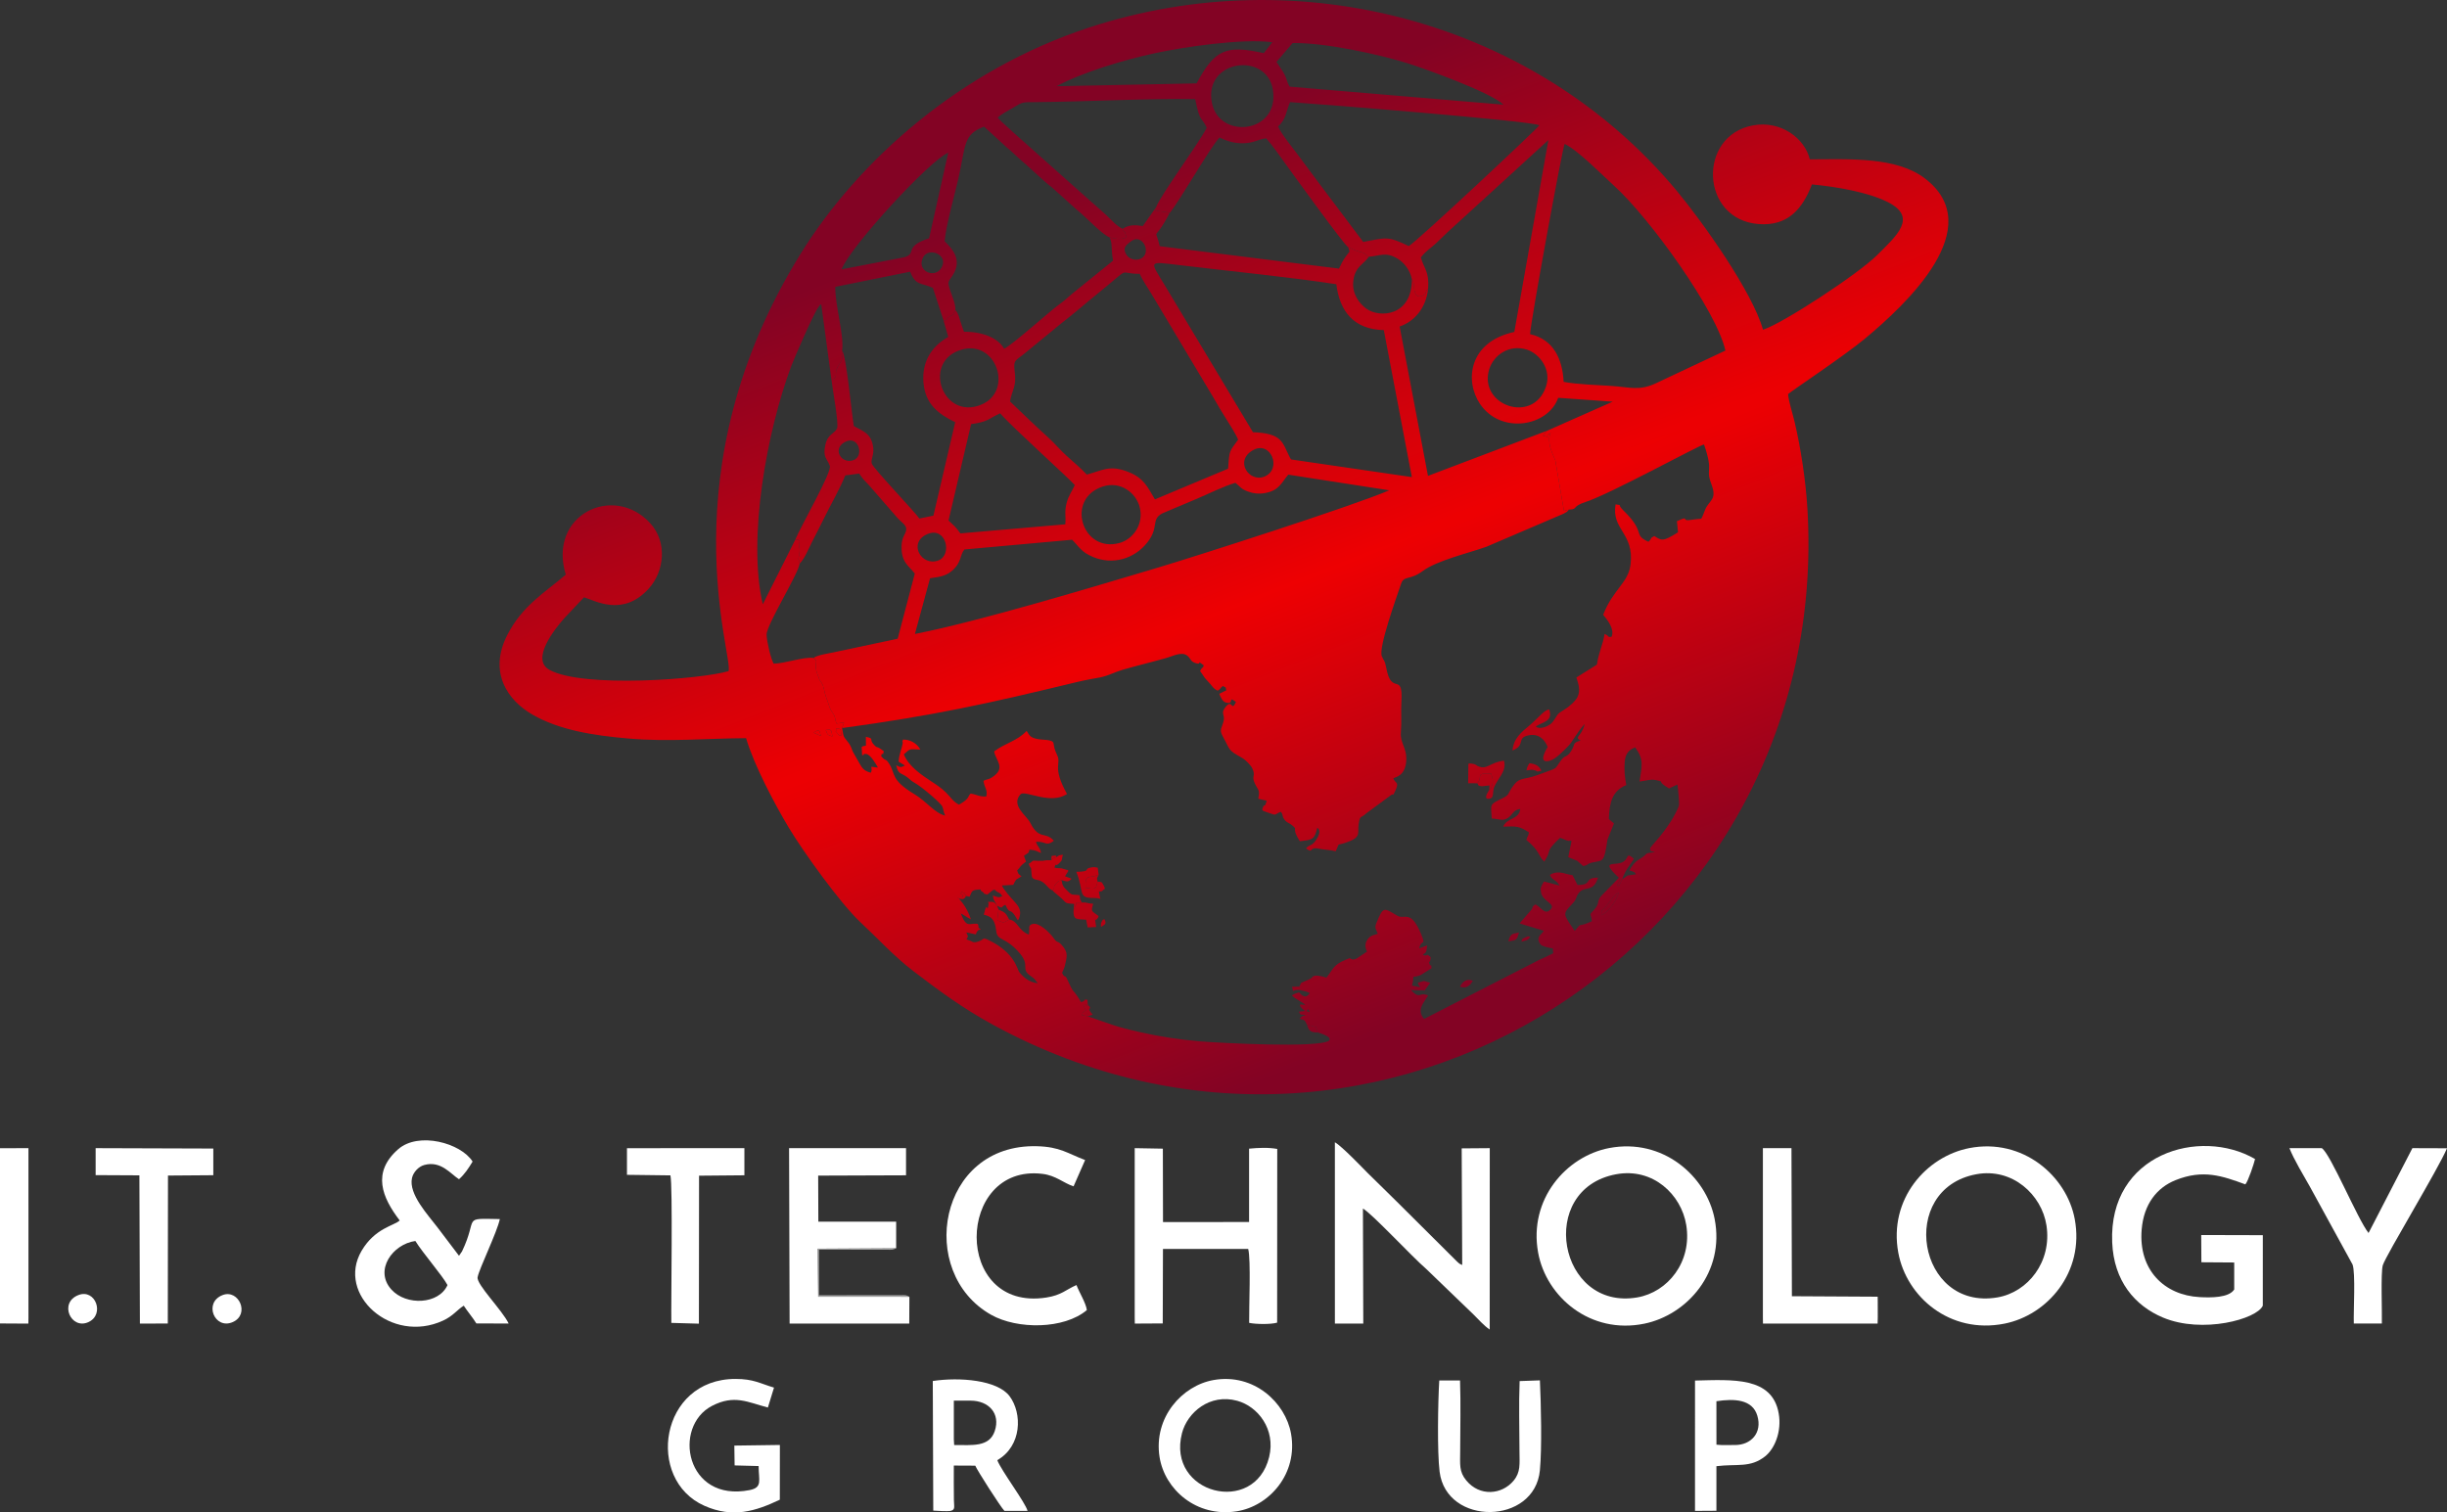 <?xml version="1.0" encoding="UTF-8"?> <svg xmlns="http://www.w3.org/2000/svg" width="165" height="102" viewBox="0 0 165 102" fill="none"><rect x="0" y="0" width="165" height="102" fill="#333333" stroke="none"/><g clip-path="url(#clip0_15_3516)"><path fill-rule="evenodd" clip-rule="evenodd" d="M61.32 87.457C61.091 87.321 61.065 87.342 60.694 87.344L55.224 87.348V84.278L59.802 84.282C60.148 84.283 60.173 84.314 60.427 84.183L55.127 84.214L55.17 87.454L61.32 87.457Z" fill="#A1A1A1"></path><path fill-rule="evenodd" clip-rule="evenodd" d="M133.26 79.192C135.705 78.738 137.672 80.58 137.991 82.634C138.373 85.093 136.743 87.144 134.689 87.497C129.296 88.422 127.923 80.182 133.26 79.192ZM132.794 77.427C129.899 77.985 127.332 80.863 128.002 84.488C128.548 87.443 131.463 90.003 135.168 89.266C138.05 88.692 140.568 85.807 139.899 82.215C139.357 79.307 136.397 76.733 132.794 77.427Z" fill="white"></path><path fill-rule="evenodd" clip-rule="evenodd" d="M108.973 79.193C111.471 78.73 113.371 80.572 113.703 82.616C114.108 85.104 112.456 87.144 110.402 87.498C105.07 88.416 103.59 80.19 108.973 79.193ZM108.505 77.425C105.621 77.976 103.057 80.874 103.716 84.481C104.26 87.457 107.227 90.017 110.878 89.269C113.752 88.68 116.327 85.803 115.616 82.2C115.045 79.304 112.119 76.734 108.505 77.425Z" fill="white"></path><path fill-rule="evenodd" clip-rule="evenodd" d="M90.011 89.263L91.925 89.261L91.902 81.508C92.486 81.817 95.191 84.737 96.175 85.584L99.355 88.648C99.675 88.961 100.066 89.411 100.45 89.665L100.454 77.432L98.561 77.447L98.596 85.313C98.336 85.185 98.478 85.278 98.254 85.087L94.33 81.181C93.613 80.463 92.951 79.834 92.23 79.117C91.923 78.811 90.493 77.306 90.01 77.035L90.011 89.263L90.011 89.263Z" fill="white"></path><path fill-rule="evenodd" clip-rule="evenodd" d="M28.007 83.693C28.53 84.534 29.841 86.034 30.174 86.665C29.599 87.97 27.395 88.08 26.39 86.965C25.211 85.656 26.481 83.902 28.007 83.693ZM26.952 82.308C26.587 82.663 25.285 82.813 24.379 84.36C22.663 87.293 26.389 90.671 29.877 89.061C30.558 88.746 30.815 88.34 31.271 88.055C31.522 88.443 31.874 88.852 32.121 89.253L34.299 89.259C33.859 88.342 32.113 86.621 32.205 86.134C32.312 85.561 33.519 83.101 33.704 82.215C31.088 82.173 32.28 82.05 31.154 84.393L30.951 84.691L29.494 82.768C28.89 81.969 27.534 80.534 27.781 79.444C27.87 79.055 28.216 78.676 28.606 78.568C29.733 78.257 30.383 79.172 30.95 79.528C31.326 79.196 31.591 78.794 31.867 78.337C31.082 77.086 28.224 76.297 26.846 77.507C25.064 79.07 25.761 80.753 26.952 82.308L26.952 82.308Z" fill="white"></path><path fill-rule="evenodd" clip-rule="evenodd" d="M152.58 88.053L152.581 83.301L148.427 83.29L148.438 85.128L150.652 85.143V86.963C150.289 87.534 149.068 87.517 148.325 87.478C145.952 87.353 144.184 85.657 144.412 82.919C144.554 81.209 145.432 80.095 146.703 79.587C148.557 78.846 149.848 79.305 151.403 79.875C151.592 79.666 151.987 78.474 152.057 78.165C148.335 76.005 142.177 77.807 142.424 83.784C142.531 86.389 143.945 88.055 145.843 88.854C148.505 89.974 152.189 88.964 152.581 88.053L152.58 88.053Z" fill="white"></path><path fill-rule="evenodd" clip-rule="evenodd" d="M76.513 88.847L76.52 89.263L78.403 89.252L78.418 84.228L84.165 84.227C84.358 84.964 84.213 88.195 84.23 89.214C84.685 89.311 85.68 89.326 86.117 89.2L86.124 77.485C85.509 77.374 84.847 77.407 84.225 77.466L84.225 82.414L78.421 82.415L78.411 77.466L76.513 77.432V88.847V88.847Z" fill="white"></path><path fill-rule="evenodd" clip-rule="evenodd" d="M61.32 87.457L55.17 87.453L55.127 84.213L60.427 84.182L60.428 82.392L55.181 82.389L55.169 79.284L61.093 79.263V77.432H53.207L53.243 89.264H61.311L61.32 87.457Z" fill="white"></path><path fill-rule="evenodd" clip-rule="evenodd" d="M73.287 88.351C73.218 87.865 72.785 87.179 72.585 86.665C71.875 86.971 71.582 87.348 70.549 87.507C64.223 88.483 64.444 78.456 70.29 79.166C71.207 79.277 71.704 79.784 72.39 80.008L73.169 78.234C71.981 77.787 71.488 77.341 69.912 77.301C63.264 77.132 61.788 85.812 66.822 88.665C68.605 89.676 71.758 89.651 73.287 88.351L73.287 88.351Z" fill="white"></path><path fill-rule="evenodd" clip-rule="evenodd" d="M158.717 89.257L160.608 89.26C160.629 88.515 160.525 85.789 160.672 85.325C160.89 84.632 164.453 78.771 165 77.44L162.667 77.432L159.71 83.154C158.975 82.235 157.134 77.782 156.558 77.433L154.377 77.433C154.659 78.169 155.359 79.327 155.756 80.031L158.632 85.28C158.842 85.837 158.689 88.419 158.717 89.257H158.717Z" fill="white"></path><path fill-rule="evenodd" clip-rule="evenodd" d="M118.871 88.847L118.876 89.264L126.606 89.262L126.617 88.847L126.615 87.855L126.611 87.45L120.827 87.418L120.798 77.432H118.871L118.871 88.847Z" fill="white"></path><path fill-rule="evenodd" clip-rule="evenodd" d="M6.449 79.251L9.399 79.266L9.433 89.264L11.315 89.258L11.327 79.28L14.383 79.257V77.458L6.449 77.432L6.449 79.251Z" fill="white"></path><path fill-rule="evenodd" clip-rule="evenodd" d="M85.577 98.266C84.597 102.26 78.641 100.754 79.701 96.653C80.061 95.262 81.569 93.963 83.423 94.469C84.816 94.848 86.036 96.391 85.577 98.266H85.577ZM78.189 98.266C78.535 100.452 80.676 102.346 83.385 101.924C85.576 101.583 87.537 99.398 87.054 96.687C86.681 94.59 84.55 92.597 81.843 93.068C79.707 93.439 77.767 95.599 78.189 98.266Z" fill="white"></path><path fill-rule="evenodd" clip-rule="evenodd" d="M42.276 79.231L45.206 79.268C45.37 79.94 45.244 87.771 45.268 89.216L47.127 89.269L47.137 79.289L50.194 79.262V77.432L42.276 77.434V79.231Z" fill="white"></path><path fill-rule="evenodd" clip-rule="evenodd" d="M64.317 94.461L65.45 94.461C66.66 94.461 67.479 95.32 67.074 96.515C66.706 97.602 65.579 97.453 64.339 97.453L64.317 97.076V94.461ZM67.246 98.474C68.914 97.518 68.941 95.312 68.073 94.156C67.255 93.067 64.705 92.861 62.897 93.135L62.93 101.877C63.109 101.895 63.914 101.929 64.059 101.903C64.438 101.834 64.329 101.638 64.321 101.148C64.308 100.379 64.316 99.609 64.316 98.838L65.761 98.845C65.889 99.16 67.469 101.632 67.73 101.896L69.288 101.895C69.142 101.329 67.534 99.212 67.246 98.474L67.246 98.474Z" fill="white"></path><path fill-rule="evenodd" clip-rule="evenodd" d="M52.191 93.581C51.242 93.3 50.809 92.995 49.59 92.996C44.474 93 43.515 99.783 47.494 101.549C49.411 102.4 50.934 101.923 52.583 101.141L52.587 97.449L49.516 97.491L49.535 98.828L51.154 98.871C51.154 99.839 51.439 100.317 50.538 100.494C46.24 101.338 45.32 96.203 48.018 94.809C49.523 94.032 50.424 94.571 51.778 94.924L52.191 93.581H52.191Z" fill="white"></path><path fill-rule="evenodd" clip-rule="evenodd" d="M97.049 93.099C96.962 94.535 96.903 97.894 97.072 99.253C97.529 102.928 103.48 102.858 103.834 99.162C103.979 97.648 103.91 94.675 103.835 93.092L102.468 93.141C102.406 94.675 102.455 96.323 102.458 97.87C102.46 98.74 102.548 99.28 102.05 99.87C101.269 100.799 99.781 100.948 98.87 99.841C98.374 99.239 98.457 98.767 98.459 97.87C98.462 96.304 98.505 94.661 98.449 93.1L97.049 93.099Z" fill="white"></path><path fill-rule="evenodd" clip-rule="evenodd" d="M115.737 94.499C116.944 94.313 118.167 94.367 118.496 95.476C118.842 96.64 118.059 97.452 117.002 97.452L116.109 97.457L115.739 97.43L115.737 94.499ZM115.737 98.88C117.134 98.707 118.021 99.013 119.028 98.21C119.666 97.701 120.154 96.537 119.936 95.314C119.494 92.836 116.843 93.046 114.294 93.105L114.293 101.896L115.737 101.887V98.88V98.88Z" fill="white"></path><path fill-rule="evenodd" clip-rule="evenodd" d="M7.85902e-05 89.254L1.912 89.265L1.919 88.847L1.918 77.433L0 77.434L7.85902e-05 89.254Z" fill="white"></path><path fill-rule="evenodd" clip-rule="evenodd" d="M15.01 87.341C13.7 87.847 14.473 89.7 15.696 89.161C16.876 88.641 16.099 86.92 15.01 87.341Z" fill="white"></path><path fill-rule="evenodd" clip-rule="evenodd" d="M5.291 87.338C3.941 87.858 4.794 89.717 5.978 89.156C7.079 88.635 6.433 86.898 5.291 87.338Z" fill="white"></path><path fill-rule="evenodd" clip-rule="evenodd" d="M55.68 49.231C55.816 49.571 55.784 49.561 56.133 49.665L56.056 49.286C55.911 49.217 56.093 49.17 55.68 49.231Z" fill="url(#paint0_radial_15_3516)"></path><path fill-rule="evenodd" clip-rule="evenodd" d="M56.368 49.139C56.44 49.458 56.211 49.151 56.461 49.447C56.681 49.708 56.552 49.533 56.746 49.634C56.667 49.191 56.758 49.127 56.368 49.139Z" fill="url(#paint1_radial_15_3516)"></path><path fill-rule="evenodd" clip-rule="evenodd" d="M54.866 49.412L55.351 49.633C55.26 49.293 55.272 49.124 54.866 49.412Z" fill="url(#paint2_radial_15_3516)"></path><path fill-rule="evenodd" clip-rule="evenodd" d="M109.382 59.298C109.333 59.33 109.275 59.248 109.146 59.485C108.926 59.886 109.146 59.685 109.17 59.746L109.382 59.298Z" fill="url(#paint3_radial_15_3516)"></path><path fill-rule="evenodd" clip-rule="evenodd" d="M73.367 68.546L73.68 68.431C73.126 67.8 73.787 68.19 73.344 67.746C73.001 67.96 73.816 67.665 73.037 67.795L73.214 68.111C73.22 68.095 73.237 68.164 73.25 68.189C73.219 68.19 73.329 68.046 73.089 68.228C72.847 68.411 73.104 68.168 72.944 68.456L73.367 68.546Z" fill="url(#paint4_radial_15_3516)"></path><path fill-rule="evenodd" clip-rule="evenodd" d="M87.581 66.753L87.609 66.537L87.112 66.553C87.294 67.005 86.987 66.772 87.581 66.753Z" fill="url(#paint5_radial_15_3516)"></path><path fill-rule="evenodd" clip-rule="evenodd" d="M88.865 69.632L88.76 69.33C88.758 69.305 88.753 69.293 88.751 69.263L88.129 69.11C88.279 69.556 88.362 69.611 88.865 69.632Z" fill="url(#paint6_radial_15_3516)"></path><path fill-rule="evenodd" clip-rule="evenodd" d="M64.668 60.611L64.954 60.639C65.162 60.401 64.952 60.772 65.137 60.426C64.965 60.155 65.107 60.279 64.817 60.136C64.76 60.359 64.778 60.239 64.96 60.369C64.728 60.571 65.276 60.482 64.576 60.529L64.668 60.611Z" fill="url(#paint7_radial_15_3516)"></path><path fill-rule="evenodd" clip-rule="evenodd" d="M70.894 58.017C70.908 57.998 70.925 57.943 70.934 57.96C70.944 57.978 70.972 57.917 70.986 57.909C71.093 57.846 70.853 57.916 71.229 57.805C71.085 57.712 71.463 57.667 70.907 57.726L70.894 58.017Z" fill="url(#paint8_radial_15_3516)"></path><path fill-rule="evenodd" clip-rule="evenodd" d="M62.541 36.016C63.795 35.487 64.237 37.419 63.281 37.794C62.139 38.24 61.178 36.592 62.541 36.016ZM74.385 32.804C75.561 32.433 76.612 33.243 76.852 34.213C77.139 35.374 76.386 36.369 75.49 36.618C72.966 37.321 71.802 33.62 74.385 32.804ZM83.301 32.561C83.618 32.802 83.648 32.967 84.16 33.154C84.524 33.286 84.901 33.327 85.311 33.25C86.264 33.072 86.394 32.566 86.867 32.01L93.678 33.067C91.192 34.133 80.501 37.559 78.052 38.288C73.647 39.599 66.018 41.907 61.693 42.754L62.713 38.997C63.452 38.897 63.85 38.827 64.289 38.409C64.842 37.882 64.705 37.468 65.028 37.057L72.291 36.4C72.786 36.895 72.901 37.228 73.708 37.564C75.051 38.123 76.494 37.679 77.352 36.599C78.189 35.545 77.585 35.054 78.358 34.63C78.363 34.628 78.657 34.502 78.703 34.482L80.655 33.658C81.475 33.313 82.51 32.79 83.301 32.561ZM65.481 28.603C66.635 28.447 66.636 28.244 67.438 27.874C68.272 28.836 72.087 32.257 72.471 32.714C72.299 33.118 72.043 33.418 71.914 33.945C71.764 34.556 71.885 34.812 71.832 35.36L64.756 35.972C64.401 35.473 64.359 35.494 63.959 35.102L65.481 28.603ZM84.518 30.344C85.69 29.719 86.465 31.625 85.275 32.134C84.233 32.581 83.189 31.053 84.518 30.344ZM57.078 29.76C57.929 29.408 58.299 30.824 57.497 31.051C56.665 31.286 56.076 30.175 57.078 29.76ZM64.853 23.576C67.277 22.887 68.457 26.66 65.879 27.391C63.45 28.079 62.234 24.319 64.853 23.576ZM68.108 27.077C68.215 26.331 68.562 26.094 68.425 25.095C68.306 24.225 68.491 24.336 69.122 23.81L71.573 21.798C72.418 21.151 73.207 20.451 74.026 19.79C76.432 17.848 75.267 18.478 76.852 18.467C77.041 18.915 77.408 19.422 77.685 19.893L81.84 26.846C82.093 27.296 82.416 27.837 82.694 28.271C82.896 28.586 83.37 29.336 83.485 29.654C82.884 30.477 82.898 30.352 82.808 31.609L77.876 33.677C77.365 32.821 77.131 32.258 76.14 31.852C74.822 31.312 74.361 31.724 73.282 32.005C72.906 31.607 72.384 31.15 71.96 30.777C71.547 30.413 71.099 29.883 70.721 29.54C69.82 28.724 69.008 27.943 68.108 27.077ZM87.062 30.986C87 30.907 86.999 30.904 86.938 30.779C86.46 29.813 86.449 29.224 84.485 29.147L78.504 19.18C77.538 17.573 77.387 17.622 79.512 17.878C82.835 18.279 86.973 18.686 90.107 19.169C90.335 21.016 91.304 22.219 93.309 22.262L95.2 32.176L87.062 30.986ZM76.212 16.31C77.019 15.631 77.697 17.065 76.931 17.44C76.59 17.607 76.157 17.467 75.99 17.228C75.624 16.702 75.969 16.515 76.212 16.31ZM75.697 15.432C75.746 15.789 75.678 15.458 75.804 15.602C75.812 15.611 75.837 15.63 75.845 15.639L75.959 16.008C75.591 16.205 75.075 16.065 74.809 16.001C75.035 16.437 74.888 16.597 75.051 17.58L72.278 19.824C71.992 20.074 71.722 20.319 71.408 20.542C70.811 20.965 68.308 23.227 67.707 23.52C67.3 22.774 66.2 22.358 65 22.375C64.919 22.128 64.82 21.89 64.747 21.639C64.665 21.358 64.612 21.12 64.422 20.915L64.251 21.231C63.66 21.513 64.008 21.549 63.626 21.626L63.941 22.722C62.996 23.253 62.144 24.212 62.267 25.788C62.382 27.255 63.284 27.928 64.409 28.473L62.94 34.774L61.995 34.969C61.672 34.509 58.893 31.59 58.787 31.274C58.693 30.994 58.945 30.696 58.881 30.186C58.76 29.22 58.207 29.091 57.573 28.736C57.429 27.933 57.07 23.976 56.784 23.645C56.731 23.992 56.836 23.992 56.771 24.268C56.764 24.299 56.574 24.591 56.525 24.672C56.176 25.251 56.599 25.381 56.068 25.627C56.125 26.182 56.576 28.586 56.441 28.89C56.281 29.251 55.822 29.253 55.657 29.983C55.459 30.863 55.773 30.902 55.955 31.419C56.103 31.844 53.98 35.511 53.626 36.394C53.971 36.419 53.726 36.3 53.923 36.496C53.823 37.029 53.981 36.814 53.891 37.388C53.805 37.934 53.829 37.487 53.922 38.005C54.245 37.706 54.545 36.961 54.77 36.518C55.029 36.008 55.279 35.543 55.538 35.006C55.969 34.111 56.631 32.981 56.995 32.062L57.936 31.938C58.189 32.31 58.238 32.354 58.602 32.732L60.543 34.961C60.768 35.21 61.161 35.422 61.104 35.748C61.047 36.072 60.816 36.197 60.794 36.795C60.753 37.929 61.28 38.152 61.685 38.681L60.529 43.075L56.216 43.992C55.915 44.059 55.082 44.179 54.86 44.37C55.232 44.627 54.874 44.66 55.069 45.325L55.151 45.543C55.328 46.057 55.213 45.74 55.405 46.061C55.574 46.343 55.551 46.567 55.668 46.906L55.947 47.716C56.022 47.895 56.026 47.889 56.074 47.968L56.198 48.144C56.355 48.428 56.314 48.569 56.402 48.79C56.421 48.764 56.301 48.801 56.469 48.785L56.916 48.725L56.78 49.102C63.053 48.242 66.633 47.447 72.656 45.988C73.23 45.849 73.65 45.791 74.23 45.673C74.728 45.572 75.196 45.315 75.705 45.168C76.711 44.877 77.672 44.653 78.674 44.366C79.086 44.248 79.671 43.932 80.04 44.206C80.307 44.404 80.242 44.58 80.563 44.699C81.133 44.91 80.606 44.433 81.163 44.867C81.126 45.095 81.078 44.925 80.922 45.256C81.181 45.598 81.14 45.638 81.461 45.965C81.751 46.261 81.789 46.432 82.106 46.581C82.367 46.422 82.212 46.456 82.454 46.262C82.826 46.479 82.567 46.278 82.697 46.55L82.215 46.79C82.3 47.012 82.434 47.31 82.645 47.375C83.295 47.578 82.724 46.873 83.342 47.341C83.004 48.068 83.123 47.048 82.614 47.711C82.297 48.123 82.605 48.191 82.512 48.602C82.401 49.095 82.192 49.192 82.441 49.641C82.999 50.65 82.759 50.55 83.751 51.112C83.989 51.247 84.329 51.591 84.438 51.816C84.698 52.354 84.365 52.298 84.607 52.825C84.843 53.337 84.972 53.235 84.842 53.866L85.413 54.002C85.254 54.578 85.27 54.157 85.168 54.426C85.061 54.706 85.077 54.641 85.597 54.836C86.103 55.025 85.917 54.923 86.369 54.745C86.577 55.039 86.4 54.993 86.619 55.284C86.792 55.514 86.919 55.477 87.135 55.664C87.468 55.953 87.243 55.803 87.353 56.162C87.413 56.36 87.54 56.541 87.643 56.731C88.541 56.635 88.631 56.61 88.825 55.825C88.837 55.842 89.196 56.003 88.715 56.69C88.441 57.082 88.279 56.937 88.064 57.218C88.609 57.606 88.207 57.095 88.923 57.235C89.325 57.314 89.668 57.31 90.065 57.41C90.363 56.795 90.079 57.045 90.675 56.853C91.839 56.48 91.525 56.215 91.608 55.616C91.706 54.909 91.769 55.215 92.129 54.85L93.827 53.6C94.009 53.502 93.868 53.778 94.085 53.326C94.385 52.699 94.063 52.846 93.952 52.492C94.097 52.397 94.811 52.341 94.828 51.172C94.838 50.441 94.408 50.081 94.46 49.42C94.524 48.587 94.455 48.039 94.497 47.302C94.612 45.262 93.825 46.967 93.476 45.045C93.378 44.505 93.295 44.561 93.174 44.253C92.944 43.667 94.148 40.336 94.477 39.363C94.667 38.8 95.075 39.151 95.924 38.517C96.893 37.794 99.062 37.292 100.228 36.874L105.429 34.646C105.695 34.499 105.631 34.55 105.787 34.37L105.457 34.459L104.876 31.057C104.868 31.034 104.856 31.009 104.847 30.987C104.692 30.601 104.513 30.272 104.474 29.842C104.453 29.614 104.449 29.354 104.568 29.201C104.05 29.414 104.64 29.566 104.173 29.416C103.981 29.354 104.001 29.446 104.312 29.051L96.288 32.093L94.377 22.019C95.378 21.681 96.163 20.77 96.298 19.464C96.019 19.729 96.266 19.777 95.943 19.934C95.375 20.21 95.36 19.436 95.359 19.435C95.338 19.238 95.381 19.381 95.328 19.146C95.273 18.907 95.313 18.995 95.203 18.848C95.198 21.339 93.019 21.46 92.131 20.816C91.692 20.497 91.147 19.847 91.252 18.959C91.369 17.974 91.881 17.891 92.312 17.312C91.934 17.264 92.344 17.363 92.145 17.203C91.72 16.863 92.013 17.199 90.909 16.669L91.003 16.963C90.686 17.369 90.568 17.5 90.29 18.116L78.202 16.604C77.867 15.16 77.756 16.5 78.859 14.379L78.706 14.328C78.684 14.321 78.654 14.31 78.631 14.303L78.041 14.229C77.914 14.081 77.866 14.445 77.96 13.966L77.058 15.245C76.552 15.158 76.113 15.148 75.698 15.432H75.697Z" fill="url(#paint9_radial_15_3516)"></path><path fill-rule="evenodd" clip-rule="evenodd" d="M70.973 60.056C70.991 60.078 71.02 60.081 71.031 60.119L71.59 60.596C71.948 60.956 71.84 60.91 72.43 60.962L72.388 61.382L72.584 60.94C72.588 60.923 72.583 60.89 72.588 60.866L72.941 60.864C72.737 60.517 72.888 60.668 72.786 60.373C72.293 60.297 72.332 60.435 71.993 60.096C71.723 59.825 71.645 59.776 71.577 59.355C71.268 59.502 71.603 59.263 71.295 59.499C71.262 59.525 71.186 59.603 71.151 59.656C70.983 59.91 71.188 59.772 70.973 60.056Z" fill="url(#paint10_radial_15_3516)"></path><path fill-rule="evenodd" clip-rule="evenodd" d="M99.613 52.826C99.721 52.97 99.615 52.993 99.935 53.026C99.965 53.029 100.292 52.975 100.436 52.972L100.422 53.267C100.571 53.102 100.453 53.384 100.6 52.984C100.722 52.654 100.627 52.435 100.539 52.167C99.411 52.118 100.022 52.388 99.613 52.826Z" fill="url(#paint11_radial_15_3516)"></path><path fill-rule="evenodd" clip-rule="evenodd" d="M74.009 59.457C73.95 59.075 73.947 59.312 74.083 59.003C73.364 59.262 73.147 58.926 73.201 59.874C73.848 59.967 73.892 60.023 74.009 59.457Z" fill="url(#paint12_radial_15_3516)"></path><path fill-rule="evenodd" clip-rule="evenodd" d="M68.051 62.016C67.812 61.587 67.847 61.566 67.33 61.341L67.244 62.07C67.743 62.232 67.583 62.263 68.051 62.016Z" fill="url(#paint13_radial_15_3516)"></path><path fill-rule="evenodd" clip-rule="evenodd" d="M98.446 66.538C98.846 66.697 99.138 66.476 99.308 66.141C98.91 65.98 98.628 66.182 98.446 66.538Z" fill="url(#paint14_radial_15_3516)"></path><path fill-rule="evenodd" clip-rule="evenodd" d="M101.706 63.482C102.265 63.413 102.279 63.398 102.428 62.891C101.909 62.974 101.841 63.014 101.706 63.482Z" fill="url(#paint15_radial_15_3516)"></path><path fill-rule="evenodd" clip-rule="evenodd" d="M74.234 62.516C74.496 62.359 74.642 62.311 74.472 61.987C74.379 62.053 74.385 61.957 74.307 62.121C74.193 62.361 74.254 62.221 74.234 62.516Z" fill="url(#paint16_radial_15_3516)"></path><path fill-rule="evenodd" clip-rule="evenodd" d="M102.585 63.505C102.982 63.404 102.994 63.421 103.195 63.177C103.015 63.174 103.14 63.09 102.878 63.207C102.547 63.355 102.682 63.3 102.585 63.505Z" fill="url(#paint17_radial_15_3516)"></path><path fill-rule="evenodd" clip-rule="evenodd" d="M107.967 61.734C108.524 61.448 109.012 60.72 109.146 60.204C108.777 60.392 108.749 60.568 108.484 60.892C107.821 61.701 108.045 61.255 107.967 61.734Z" fill="url(#paint18_radial_15_3516)"></path><path fill-rule="evenodd" clip-rule="evenodd" d="M107.967 61.734C108.045 61.255 107.821 61.701 108.484 60.892C108.749 60.568 108.777 60.392 109.146 60.204C109.012 60.72 108.524 61.448 107.967 61.734ZM65.137 60.426L65.379 60.474C65.523 60.211 65.472 60.038 65.865 60.002C66.324 59.958 66.005 60.003 66.205 60.119C66.591 60.343 66.024 60.177 66.578 60.331C66.622 60.296 66.658 60.251 66.791 60.159C66.988 60.023 66.789 60.09 67.066 59.996C67.367 60.299 67.352 60.1 67.586 60.427C67.285 60.59 67.279 60.474 66.949 60.397C67.002 60.785 67.065 60.728 67.232 61.083C67.036 60.823 67.068 60.82 66.64 60.817C66.567 60.974 66.683 60.754 66.653 60.985C66.546 61.776 66.6 60.537 66.338 61.689C66.877 61.805 67.092 62.053 67.173 62.782C67.254 63.508 67.779 63.121 68.775 64.306C69.469 65.131 68.812 65.329 69.462 65.797C69.86 66.085 69.715 65.997 69.979 66.308C69.395 66.255 69.006 65.901 68.722 65.551C68.601 65.401 68.442 64.259 66.684 63.41C66.208 63.181 66.4 63.354 65.976 63.491C65.541 63.633 65.633 63.474 65.169 63.358C65.31 63.051 65.287 63.231 65.16 62.879L65.799 63.016C65.918 62.648 66.064 62.717 66.144 62.664C65.802 62.469 66.102 62.684 65.927 62.305C65.363 62.223 65.191 62.653 64.783 61.602C65.063 61.737 65.18 61.861 65.47 62.001C65.264 61.387 64.984 60.966 64.668 60.611L64.576 60.529C65.276 60.482 64.728 60.571 64.961 60.369C64.779 60.239 64.76 60.359 64.817 60.136C65.107 60.279 64.966 60.155 65.137 60.426L65.137 60.426ZM109.382 59.298L109.17 59.746C109.146 59.685 108.926 59.886 109.146 59.485C109.275 59.248 109.333 59.33 109.382 59.298ZM55.351 49.633C55.26 49.293 55.272 49.124 54.866 49.412L55.351 49.633ZM55.68 49.231C56.093 49.17 55.911 49.217 56.056 49.286L56.133 49.665C55.784 49.561 55.816 49.571 55.68 49.231ZM56.368 49.139C56.758 49.127 56.667 49.191 56.746 49.634C56.552 49.533 56.681 49.708 56.461 49.447C56.211 49.151 56.44 49.458 56.368 49.139ZM104.24 26.085C103.355 28.662 99.64 27.305 100.427 24.873C100.717 23.979 101.733 23.198 102.951 23.577C103.799 23.841 104.642 24.918 104.24 26.085ZM105.502 9.707C106.378 10.113 108.028 11.794 108.841 12.532C111.277 14.744 115.749 20.98 116.344 23.642L111.625 25.863C110.507 26.367 109.941 26.118 108.676 26.029C107.695 25.96 106.357 25.93 105.436 25.752C105.357 24.23 104.766 22.892 103.172 22.534C103.223 21.608 105.352 9.982 105.502 9.707ZM63.485 18.054C63.029 18.838 61.751 18.268 62.251 17.342C62.631 16.639 63.988 17.188 63.485 18.054ZM62.649 16.068C60.888 16.644 61.869 17.092 60.98 17.348L56.745 18.166C57.333 16.631 62.715 10.787 63.939 10.299L62.649 16.068ZM94.993 16.596C93.577 15.917 93.522 16.011 91.92 16.316L89.005 12.442C88.532 11.8 88.081 11.213 87.567 10.51C87.209 10.02 86.374 9.015 86.183 8.531C86.733 8.004 86.673 7.65 86.988 6.886C88.859 7.008 103.192 8.142 103.798 8.448C103.666 8.673 95.57 16.265 94.993 16.596ZM77.96 13.966C77.866 14.445 77.914 14.082 78.041 14.229L78.631 14.303C78.654 14.31 78.684 14.321 78.705 14.328L78.859 14.379C79.559 13.541 81.645 9.857 82.231 9.274C82.658 9.484 83.11 9.642 83.689 9.659C84.529 9.682 84.773 9.401 85.377 9.328C85.877 9.888 86.308 10.547 86.742 11.136C87.002 11.49 90.687 16.604 90.908 16.669C92.012 17.199 91.719 16.863 92.145 17.203C92.344 17.363 91.934 17.264 92.312 17.312C93.031 17.265 93.424 16.96 94.224 17.435C94.666 17.698 95.087 18.208 95.203 18.848C95.312 18.995 95.273 18.907 95.327 19.146C95.381 19.381 95.338 19.238 95.359 19.435C95.359 19.436 95.374 20.21 95.942 19.934C96.266 19.777 96.019 19.729 96.298 19.464C96.38 18.299 96.027 18.14 95.808 17.36C96.179 16.889 96.432 16.774 96.824 16.415C97.192 16.078 97.523 15.724 97.892 15.401L104.407 9.445L102.11 22.386C99.02 23.054 98.756 25.696 99.792 27.236C101.2 29.327 104.396 28.761 105.068 26.829L108.746 27.088L104.312 29.051C104 29.446 103.98 29.354 104.173 29.416C104.639 29.566 104.05 29.415 104.568 29.201C104.448 29.354 104.453 29.614 104.474 29.842C104.513 30.272 104.692 30.601 104.847 30.987C104.855 31.009 104.867 31.035 104.876 31.057L105.457 34.459L105.786 34.37C106.444 34.341 105.947 34.164 106.924 33.85C108.541 33.33 114.522 30.049 114.901 29.974C115.582 31.951 114.969 31.515 115.396 32.645C115.803 33.722 115.263 33.697 114.977 34.372C114.865 34.636 114.827 34.789 114.716 34.981C114.515 35.002 114.333 35.009 114.142 35.044C113.193 35.221 114.064 34.702 113.074 35.15L113.148 35.898C112.102 36.565 112.034 36.446 111.549 36.153C111.178 36.348 111.481 36.224 111.153 36.538C110.06 36.035 111.037 35.961 109.462 34.423C108.964 33.936 109.496 34.119 108.938 34.014C108.643 35.733 110.203 35.932 109.948 38.064C109.798 39.32 108.772 39.731 108.1 41.464C108.428 41.845 108.878 42.449 108.669 42.941C108.368 43.007 108.558 42.894 108.196 42.756C108.059 43.579 107.812 43.925 107.678 44.825L106.295 45.69C106.434 46.142 106.58 46.54 106.38 46.983C106.248 47.276 105.785 47.672 105.533 47.824C104.903 48.201 105.091 48.158 104.701 48.684C104.52 48.928 103.895 49.247 103.554 49.003C103.964 48.689 104.752 48.685 104.461 47.849C104.151 47.853 103.76 48.394 103.091 48.959C102.677 49.309 102.04 49.78 101.988 50.614C102.899 50.257 102.236 49.767 103.049 49.596C103.737 49.451 104.148 49.846 104.358 50.377C104.358 50.378 103.583 51.572 104.52 51.298C104.916 51.183 105.431 50.632 105.694 50.371C106.077 49.992 106.225 49.534 106.855 48.822C106.626 49.731 106.112 49.683 106.574 49.944C105.983 50.12 106.25 50.154 105.955 50.628C105.654 51.114 105.549 50.893 105.284 51.246C104.73 51.982 105.216 51.694 103.639 52.282C102.677 52.642 102.457 52.338 101.927 53.148C101.671 53.541 101.773 53.61 101.32 53.83C100.395 54.278 100.538 54.217 100.588 55.202C101.111 55.229 101.308 55.398 101.665 55.17C102.008 54.952 102.019 54.62 102.509 54.556C102.434 55.286 101.623 55.125 101.358 55.747C102.299 55.709 102.474 55.729 103.097 56.139C103.04 56.441 103.023 56.3 102.921 56.646C103.828 57.381 103.697 57.684 104.126 58.109C104.187 58.002 104.274 57.887 104.342 57.738C104.443 57.514 104.43 57.404 104.529 57.227C104.614 57.077 105.048 56.616 105.204 56.502L105.645 56.678C105.987 56.781 105.738 56.606 105.968 56.722L105.747 57.809L106.355 58.055C106.391 58.079 106.681 58.344 106.753 58.408C107.207 58.308 106.939 58.262 107.42 58.157C108.102 58.008 108.16 58.196 108.39 56.625L108.828 55.533L108.482 55.238C108.525 54.085 108.72 53.335 109.661 52.944C109.56 52.44 109.505 51.924 109.554 51.366C109.605 50.804 109.849 50.561 110.26 50.405C110.874 51.244 110.701 51.651 110.556 52.706C110.984 52.661 111.298 52.524 111.674 52.613C112.391 52.783 111.55 52.571 112.541 53.174L113.105 52.911C113.154 53.14 113.244 54.175 113.213 54.305C113.146 54.58 112.792 55.194 112.677 55.373C112.008 56.422 111.374 57.002 111.257 57.218C111.38 57.491 111.106 57.326 111.6 57.462C110.707 57.579 111.246 57.53 110.57 57.93C110.231 58.131 110.043 58.369 109.872 58.705L109.976 58.737C110.065 58.769 110.033 58.742 110.127 58.791C110.279 58.873 110.135 58.73 110.313 58.965C109.436 59.108 109.991 58.925 109.382 59.298C109.608 58.613 110.079 58.133 110.169 57.912C109.627 57.454 109.868 57.84 109.467 58.111C108.955 58.459 107.795 57.903 109.161 59.201L107.942 60.452C107.66 60.833 107.863 60.899 107.567 61.264C107.106 61.833 107.246 61.431 107.342 62.126C106.246 62.633 106.765 62.099 106.184 62.78C105.373 61.61 105.367 61.639 105.994 60.982C106.364 60.594 106.227 60.538 106.44 60.245C106.838 59.695 107.429 60.25 107.753 59.188C106.74 59.196 107.447 59.68 106.371 59.684L106.041 59.029C105.879 58.988 105.791 58.985 105.646 58.942C105.438 58.88 104.925 58.717 104.508 59.003C104.688 59.417 104.884 59.259 105.155 59.72L104.114 59.449C104.046 59.536 103.904 59.801 103.879 59.95L103.929 60.275C103.937 60.296 103.949 60.323 103.958 60.344C104.188 60.868 105.021 61.004 104.45 61.422C104.112 61.668 103.825 61.083 103.519 60.996C103.198 61.249 103.455 61.07 103.275 61.337L102.462 62.275L104.092 62.77C103.942 63.046 103.566 63.163 103.818 63.604C103.922 63.785 104.028 63.802 104.366 63.894L104.488 63.922C104.512 63.927 104.581 63.938 104.601 63.941L104.708 63.96C104.706 64.421 104.857 64.205 104.405 64.449C104.189 64.565 103.987 64.639 103.795 64.731L96.025 68.718C95.506 68.108 95.981 67.663 96.296 67.133C95.663 66.871 95.789 67.448 95.134 66.771L96.064 66.792C96.172 66.631 96.345 66.421 96.439 66.281C95.833 66.121 96.234 66.117 95.611 66.269C95.647 66.511 95.731 66.429 95.743 66.576L95.205 66.469C95.265 66.287 95.286 66.127 95.305 65.872C95.494 65.848 95.447 65.868 95.646 65.811C95.676 65.802 95.767 65.772 95.796 65.76L96.53 65.297C96.492 64.827 96.467 65.322 96.387 64.995C96.293 64.611 96.424 65.18 96.471 64.555C96.079 64.211 96.37 64.559 95.932 64.392C96.216 64.179 96.157 64.244 96.233 63.755L95.698 63.959C95.832 63.28 96.193 63.874 95.807 62.955C95.115 61.306 94.703 62.041 94.221 61.757C93.299 61.213 93.281 61.117 92.829 62.202C92.655 62.62 92.784 62.624 92.903 62.975C92.677 63.058 92.438 63.067 92.251 63.304C92.033 63.581 92.022 63.861 92.177 64.175L91.481 64.642C91.217 64.763 91.161 64.689 91.126 64.683C90.969 64.66 91.203 64.526 90.721 64.732C89.87 65.097 89.911 65.351 89.442 65.93C88.482 65.634 88.526 65.912 88.397 65.984C88.176 66.11 88.09 66.114 87.923 66.2C87.625 66.354 87.825 66.166 87.609 66.537L87.581 66.753C87.867 66.829 88.123 66.856 88.312 66.97C88.054 67.409 87.739 67.111 87.605 66.926C87.365 66.991 87.296 67.01 87.112 67.133C87.362 67.394 87.736 67.522 88.016 67.767C87.85 67.778 87.442 67.633 87.779 67.993C88.301 68.551 88.081 67.721 88.316 68.269C88.024 68.116 87.955 68.206 87.581 68.23C87.74 68.494 87.59 68.394 88.054 68.454C87.73 68.567 87.872 68.457 87.636 68.706C88.055 68.834 87.946 68.764 88.129 69.11L88.751 69.263C88.753 69.294 88.758 69.305 88.76 69.33L88.865 69.633C88.868 69.634 89.887 69.911 89.614 70.183C88.89 70.697 82.204 70.336 80.916 70.23C79.54 70.115 78.219 69.909 76.945 69.625C75.134 69.222 74.951 69.084 73.367 68.546L72.944 68.457C73.104 68.169 72.847 68.411 73.089 68.228C73.329 68.047 73.219 68.191 73.25 68.19C73.237 68.164 73.22 68.095 73.214 68.112L73.037 67.795C73.816 67.665 73.002 67.96 73.344 67.747L73.328 67.427C72.982 67.361 73.308 67.478 72.886 67.586C72.822 67.484 72.819 67.449 72.761 67.359C72.242 66.552 72.454 67.131 71.972 66.065C71.963 66.044 71.953 66.017 71.942 65.997C71.755 65.648 71.847 66.064 71.612 65.607C71.629 65.569 71.688 65.443 71.72 65.371C71.726 65.357 71.742 65.328 71.747 65.314L71.797 65.16C71.924 64.556 72.089 64.251 71.557 63.695C71.26 63.384 71.335 63.675 71.025 63.239C70.799 62.923 70.076 62.186 69.619 62.315C69.284 62.409 69.457 62.595 69.375 63.031C68.642 62.744 68.633 62.089 68.051 62.016C67.583 62.263 67.743 62.232 67.244 62.071L67.33 61.341L67.232 61.083C67.683 61.323 67.462 61.146 67.794 61.02C68.14 61.816 68.067 61.037 68.619 62.057C68.725 61.919 68.651 62.161 68.753 61.806C68.877 61.37 68.659 61.085 68.405 60.806C68.187 60.567 67.661 59.993 67.56 59.716L68.326 59.675C68.359 59.604 68.459 59.389 68.53 59.317L68.882 59.102C68.611 58.858 68.711 59.03 68.585 58.705C68.856 58.439 68.717 58.456 69.131 58.148C69.141 58.14 69.169 58.125 69.186 58.111L69.046 57.716L69.342 57.513C69.348 57.503 69.362 57.475 69.367 57.465C69.373 57.454 69.382 57.423 69.386 57.413L69.416 57.3C69.869 57.339 69.874 57.399 70.197 57.53C70.128 57.118 69.976 57.161 69.856 56.769C70.572 56.732 70.499 57.116 71.061 56.704C70.497 56.04 70.076 56.699 69.465 55.481C69.223 54.997 68.118 54.301 68.829 53.55C69.203 53.303 70.822 54.288 71.949 53.55C70.904 51.654 71.6 51.554 71.274 50.902C70.907 50.168 71.212 50.041 70.775 49.937C70.673 49.912 70.616 49.909 70.51 49.897C70.342 49.878 70.116 49.873 69.943 49.837C69.474 49.738 69.427 49.623 69.226 49.291C68.588 49.981 67.782 50.108 67.034 50.674C67.14 51.299 67.863 51.796 66.9 52.42C66.626 52.597 66.598 52.519 66.315 52.657C66.389 53.184 66.601 53.22 66.508 53.712C66.016 53.744 65.903 53.59 65.45 53.518C65.246 53.694 65.392 53.834 64.79 54.192L64.657 54.266C64.215 54.021 64.09 53.735 63.777 53.438C63.429 53.106 63.156 52.933 62.76 52.672C62.152 52.271 61.262 51.677 60.946 50.873C61.424 50.461 61.261 50.526 62.063 50.552C61.826 50.132 61.383 49.868 60.89 49.878C60.764 50.225 60.915 49.858 60.859 50.178C60.801 50.514 60.613 50.907 60.595 51.368L61.02 51.625L60.788 51.726C60.772 51.726 60.737 51.728 60.72 51.727C60.621 51.718 60.5 51.643 60.434 51.607C60.565 52.264 60.748 52.082 61.205 52.441C61.434 52.619 61.384 52.627 61.656 52.783C62.252 53.125 63.445 54.183 63.536 54.382C63.623 54.57 63.595 54.714 63.735 55.007C63.019 54.836 62.501 54.068 61.667 53.565C60.028 52.576 60.406 52.209 59.956 51.508C59.683 51.084 59.744 51.395 59.415 50.994C59.475 50.718 59.444 50.929 59.492 50.846C59.567 50.714 59.479 51.11 59.598 50.666C59.038 50.227 59.215 50.521 58.943 50.24C58.547 49.831 59.013 49.819 58.385 49.692L58.39 50.279C58.241 50.337 58.291 50.3 58.272 50.306C58.124 50.354 58.215 50.307 58.101 50.377L58.132 50.929C58.412 50.908 58.061 50.82 58.408 50.85C58.686 50.875 59.052 51.502 59.199 51.765L58.749 51.711C58.754 51.743 58.779 51.885 58.776 51.907C58.752 52.086 58.76 52.013 58.709 52.115C58.069 51.917 58.123 51.725 57.575 50.815C57.388 50.503 57.449 50.384 57.169 50.033C56.863 49.648 56.888 49.73 56.78 49.102L56.916 48.725L56.469 48.785C56.3 48.801 56.42 48.764 56.401 48.79C56.313 48.569 56.354 48.428 56.198 48.144L56.074 47.968C56.025 47.889 56.021 47.895 55.946 47.716L55.667 46.906C55.551 46.567 55.573 46.343 55.405 46.061C55.213 45.74 55.328 46.057 55.15 45.543L55.069 45.325C54.874 44.66 55.232 44.627 54.859 44.37C54.153 44.289 53.002 44.733 52.166 44.758C51.97 44.409 51.712 43.299 51.691 42.81C51.662 42.169 53.818 38.739 53.922 38.005C53.829 37.487 53.804 37.934 53.89 37.388C53.98 36.814 53.823 37.029 53.923 36.496C53.726 36.3 53.971 36.419 53.626 36.394L51.434 40.755C50.394 36.3 51.707 29.105 53.352 24.695C53.526 24.229 54.806 21.254 55.162 20.751C55.372 20.454 55.224 20.644 55.375 20.517L56.067 25.627C56.599 25.381 56.176 25.251 56.525 24.672C56.574 24.591 56.764 24.299 56.771 24.268C56.836 23.992 56.73 23.992 56.784 23.645C56.931 22.593 56.292 20.559 56.326 19.344L61.371 18.324C61.749 19.299 62.144 19.052 62.904 19.415L63.626 21.626C64.008 21.549 63.66 21.513 64.251 21.231L64.422 20.915C64.433 20.504 64.24 20.083 64.106 19.692C63.845 18.924 63.932 19.066 64.254 18.544C64.894 17.507 64.221 16.792 63.696 16.269C63.781 15.224 64.363 13.177 64.616 12.07C65.13 9.818 64.918 9.07 66.356 8.541L67.898 9.953C68.116 10.136 68.219 10.217 68.425 10.419C68.802 10.79 69.009 10.921 69.469 11.356C69.847 11.714 70.117 11.933 70.512 12.296C70.715 12.483 70.857 12.564 71.054 12.748L72.62 14.157C73.184 14.594 74.313 15.816 74.809 16.001C75.075 16.065 75.591 16.205 75.959 16.008L75.845 15.639C75.837 15.63 75.812 15.611 75.804 15.602C75.678 15.458 75.746 15.789 75.697 15.432C75.281 15.235 75.009 14.896 74.623 14.533C74.314 14.244 73.929 13.911 73.573 13.6L68.327 8.931C67.935 8.545 67.678 8.378 67.272 7.941C67.459 7.719 68.037 7.437 68.333 7.254C68.962 6.866 68.948 6.894 69.81 6.887C73.227 6.859 77.377 6.629 80.591 6.684C80.922 8.347 81.018 7.828 81.371 8.619C80.753 9.789 78.26 13.15 77.959 13.966H77.96ZM81.721 6.949C81.126 4.026 85.434 3.449 85.834 6.072C86.28 8.995 82.226 9.438 81.721 6.949ZM86.072 4.173L87.162 2.902C89.383 2.873 92.966 3.664 94.9 4.262C95.881 4.566 100.473 6.193 101.38 7.06L86.962 5.844C86.698 5.427 86.826 5.25 86.347 4.591L86.072 4.173ZM71.241 5.815C72.955 4.893 75.733 4.048 77.865 3.589C79.825 3.168 83.737 2.584 85.794 2.847L85.214 3.584C82.686 3.022 81.918 3.317 80.685 5.624L71.241 5.815ZM49.122 45.262C47.28 45.81 39.312 46.426 37.046 45.174C35.765 44.466 37.416 42.41 38.04 41.703L39.377 40.283C40.115 40.491 41.994 41.641 43.755 39.684C44.802 38.522 45.005 36.562 43.851 35.294C41.385 32.583 36.917 34.707 38.15 38.756C36.693 39.999 35.215 40.848 34.205 42.826C32.913 45.36 34.244 47.241 35.908 48.196C37.723 49.236 39.964 49.594 42.331 49.802C45.097 50.046 47.603 49.796 50.308 49.782C50.838 51.602 52.269 54.282 53.18 55.807C54.121 57.384 56.664 60.931 58.007 62.184C59.142 63.243 60.295 64.504 61.561 65.472C63.267 66.776 64.878 67.976 66.949 69.106C92.945 83.294 123.609 63.473 121.873 34.314C121.76 32.42 121.436 30.252 121.004 28.43C120.866 27.848 120.622 27.126 120.568 26.581C120.881 26.307 124.332 24.02 125.751 22.84C128.518 20.537 134.135 15.319 129.777 12.019C127.859 10.567 124.725 10.736 122.034 10.747C121.695 9.319 120.075 8.113 118.207 8.455C114.444 9.143 114.645 14.812 118.584 15.111C120.551 15.261 121.541 14.096 122.176 12.438C123.825 12.589 125.974 12.964 127.283 13.623C129.336 14.657 127.892 15.891 126.568 17.21C125.275 18.497 120.209 21.813 118.878 22.237C118.167 19.693 114.822 14.983 113.064 12.871C103.538 1.422 87.597 -2.783 73.441 1.855C64.714 4.714 57.864 10.859 53.992 17.103C44.889 31.783 49.505 44.378 49.122 45.262Z" fill="url(#paint19_radial_15_3516)"></path><path fill-rule="evenodd" clip-rule="evenodd" d="M71.229 57.805C70.853 57.916 71.093 57.846 70.986 57.909C70.972 57.917 70.944 57.978 70.934 57.96C70.925 57.943 70.908 57.998 70.894 58.017C70.4 57.982 70.495 58.076 70.052 58.055C69.462 58.028 69.759 58.028 69.365 58.258C69.53 58.701 69.519 58.353 69.547 58.836C69.569 59.22 69.587 59.276 69.984 59.353C70.502 59.454 70.62 59.924 70.973 60.056C71.188 59.772 70.983 59.91 71.151 59.656C71.186 59.603 71.262 59.525 71.295 59.499C71.603 59.263 71.268 59.502 71.577 59.355C71.959 59.467 72.037 59.498 72.256 59.262L71.813 59.096L72.045 58.725C71.997 58.689 71.957 58.642 71.942 58.666L71.596 58.565C71.377 58.531 71.343 58.578 71.094 58.507C71.258 58.069 71.08 58.577 71.469 58.167C71.685 57.941 71.555 57.987 71.676 57.646C71.329 57.681 71.485 57.663 71.229 57.805Z" fill="url(#paint20_radial_15_3516)"></path><path fill-rule="evenodd" clip-rule="evenodd" d="M99.613 52.826C100.022 52.388 99.411 52.118 100.539 52.167C100.627 52.435 100.722 52.654 100.6 52.984C100.453 53.384 100.571 53.102 100.422 53.267C100.346 53.4 99.979 53.92 100.414 53.869C100.762 53.828 100.629 53.472 100.732 53.146C100.918 52.556 101.628 52.038 101.411 51.3C100.442 51.419 100.29 51.941 99.653 51.67C99.56 51.63 99.522 51.531 99.24 51.501C98.953 51.47 99.076 51.503 99.013 51.52L98.995 52.82L99.613 52.826Z" fill="url(#paint21_radial_15_3516)"></path><path fill-rule="evenodd" clip-rule="evenodd" d="M74.009 59.457C73.892 60.023 73.848 59.967 73.201 59.874C73.147 58.926 73.364 59.262 74.083 59.003L74.018 58.516C73.76 58.49 73.865 58.453 73.583 58.5C72.988 58.597 73.668 58.778 72.576 58.796C73.129 60.18 72.635 60.573 73.785 60.561C73.968 60.559 73.906 60.564 74.198 60.617C73.985 59.764 74.166 60.337 74.396 60.003C74.406 59.987 74.605 60.024 74.404 59.687C74.24 59.412 74.323 59.512 74.009 59.457Z" fill="url(#paint22_radial_15_3516)"></path><path fill-rule="evenodd" clip-rule="evenodd" d="M72.941 60.864L72.588 60.866C72.583 60.89 72.588 60.923 72.584 60.94L72.388 61.382C72.361 62.089 72.624 61.969 73.238 62.026L73.342 62.546L73.912 62.519L73.847 62.042C73.847 62.042 74.007 62.044 74.078 61.779C73.619 61.416 73.54 61.534 73.712 60.952C73.246 60.925 73.328 60.844 72.941 60.864Z" fill="url(#paint23_radial_15_3516)"></path><path fill-rule="evenodd" clip-rule="evenodd" d="M102.928 51.956C103.23 51.933 103.206 51.881 103.452 51.94C103.749 52.011 103.494 52.08 103.94 51.984C103.781 51.634 103.522 51.518 103.128 51.473C103.029 51.635 102.967 51.721 102.928 51.956Z" fill="url(#paint24_radial_15_3516)"></path></g><defs><radialGradient id="paint0_radial_15_3516" cx="0" cy="0" r="1" gradientUnits="userSpaceOnUse" gradientTransform="translate(86.687 39.541) rotate(68.371) scale(30.545 1863.67)"><stop stop-color="#EE0002"></stop><stop offset="1" stop-color="#830324"></stop></radialGradient><radialGradient id="paint1_radial_15_3516" cx="0" cy="0" r="1" gradientUnits="userSpaceOnUse" gradientTransform="translate(86.687 39.541) rotate(68.371) scale(30.545 1863.67)"><stop stop-color="#EE0002"></stop><stop offset="1" stop-color="#830324"></stop></radialGradient><radialGradient id="paint2_radial_15_3516" cx="0" cy="0" r="1" gradientUnits="userSpaceOnUse" gradientTransform="translate(86.687 39.541) rotate(68.371) scale(30.545 1863.67)"><stop stop-color="#EE0002"></stop><stop offset="1" stop-color="#830324"></stop></radialGradient><radialGradient id="paint3_radial_15_3516" cx="0" cy="0" r="1" gradientUnits="userSpaceOnUse" gradientTransform="translate(86.687 39.541) rotate(68.371) scale(30.545 1863.67)"><stop stop-color="#EE0002"></stop><stop offset="1" stop-color="#830324"></stop></radialGradient><radialGradient id="paint4_radial_15_3516" cx="0" cy="0" r="1" gradientUnits="userSpaceOnUse" gradientTransform="translate(86.687 39.541) rotate(68.371) scale(30.545 1863.67)"><stop stop-color="#EE0002"></stop><stop offset="1" stop-color="#830324"></stop></radialGradient><radialGradient id="paint5_radial_15_3516" cx="0" cy="0" r="1" gradientUnits="userSpaceOnUse" gradientTransform="translate(86.687 39.541) rotate(68.371) scale(30.545 1863.67)"><stop stop-color="#EE0002"></stop><stop offset="1" stop-color="#830324"></stop></radialGradient><radialGradient id="paint6_radial_15_3516" cx="0" cy="0" r="1" gradientUnits="userSpaceOnUse" gradientTransform="translate(86.687 39.541) rotate(68.371) scale(30.545 1863.67)"><stop stop-color="#EE0002"></stop><stop offset="1" stop-color="#830324"></stop></radialGradient><radialGradient id="paint7_radial_15_3516" cx="0" cy="0" r="1" gradientUnits="userSpaceOnUse" gradientTransform="translate(86.687 39.541) rotate(68.371) scale(30.545 1863.67)"><stop stop-color="#EE0002"></stop><stop offset="1" stop-color="#830324"></stop></radialGradient><radialGradient id="paint8_radial_15_3516" cx="0" cy="0" r="1" gradientUnits="userSpaceOnUse" gradientTransform="translate(86.687 39.541) rotate(68.371) scale(30.545 1863.67)"><stop stop-color="#EE0002"></stop><stop offset="1" stop-color="#830324"></stop></radialGradient><radialGradient id="paint9_radial_15_3516" cx="0" cy="0" r="1" gradientUnits="userSpaceOnUse" gradientTransform="translate(86.687 39.541) rotate(68.371) scale(30.545 1863.67)"><stop stop-color="#EE0002"></stop><stop offset="1" stop-color="#830324"></stop></radialGradient><radialGradient id="paint10_radial_15_3516" cx="0" cy="0" r="1" gradientUnits="userSpaceOnUse" gradientTransform="translate(86.687 39.541) rotate(68.371) scale(30.545 1863.67)"><stop stop-color="#EE0002"></stop><stop offset="1" stop-color="#830324"></stop></radialGradient><radialGradient id="paint11_radial_15_3516" cx="0" cy="0" r="1" gradientUnits="userSpaceOnUse" gradientTransform="translate(86.687 39.541) rotate(68.371) scale(30.545 1863.67)"><stop stop-color="#EE0002"></stop><stop offset="1" stop-color="#830324"></stop></radialGradient><radialGradient id="paint12_radial_15_3516" cx="0" cy="0" r="1" gradientUnits="userSpaceOnUse" gradientTransform="translate(86.687 39.541) rotate(68.371) scale(30.545 1863.67)"><stop stop-color="#EE0002"></stop><stop offset="1" stop-color="#830324"></stop></radialGradient><radialGradient id="paint13_radial_15_3516" cx="0" cy="0" r="1" gradientUnits="userSpaceOnUse" gradientTransform="translate(86.687 39.541) rotate(68.371) scale(30.545 1863.67)"><stop stop-color="#EE0002"></stop><stop offset="1" stop-color="#830324"></stop></radialGradient><radialGradient id="paint14_radial_15_3516" cx="0" cy="0" r="1" gradientUnits="userSpaceOnUse" gradientTransform="translate(86.687 39.541) rotate(68.371) scale(30.545 1863.67)"><stop stop-color="#EE0002"></stop><stop offset="1" stop-color="#830324"></stop></radialGradient><radialGradient id="paint15_radial_15_3516" cx="0" cy="0" r="1" gradientUnits="userSpaceOnUse" gradientTransform="translate(86.687 39.541) rotate(68.371) scale(30.545 1863.67)"><stop stop-color="#EE0002"></stop><stop offset="1" stop-color="#830324"></stop></radialGradient><radialGradient id="paint16_radial_15_3516" cx="0" cy="0" r="1" gradientUnits="userSpaceOnUse" gradientTransform="translate(86.687 39.541) rotate(68.371) scale(30.545 1863.67)"><stop stop-color="#EE0002"></stop><stop offset="1" stop-color="#830324"></stop></radialGradient><radialGradient id="paint17_radial_15_3516" cx="0" cy="0" r="1" gradientUnits="userSpaceOnUse" gradientTransform="translate(86.687 39.541) rotate(68.371) scale(30.545 1863.67)"><stop stop-color="#EE0002"></stop><stop offset="1" stop-color="#830324"></stop></radialGradient><radialGradient id="paint18_radial_15_3516" cx="0" cy="0" r="1" gradientUnits="userSpaceOnUse" gradientTransform="translate(86.687 39.541) rotate(68.371) scale(30.545 1863.67)"><stop stop-color="#EE0002"></stop><stop offset="1" stop-color="#830324"></stop></radialGradient><radialGradient id="paint19_radial_15_3516" cx="0" cy="0" r="1" gradientUnits="userSpaceOnUse" gradientTransform="translate(86.687 39.541) rotate(68.371) scale(30.545 1863.67)"><stop stop-color="#EE0002"></stop><stop offset="1" stop-color="#830324"></stop></radialGradient><radialGradient id="paint20_radial_15_3516" cx="0" cy="0" r="1" gradientUnits="userSpaceOnUse" gradientTransform="translate(86.687 39.541) rotate(68.371) scale(30.545 1863.67)"><stop stop-color="#EE0002"></stop><stop offset="1" stop-color="#830324"></stop></radialGradient><radialGradient id="paint21_radial_15_3516" cx="0" cy="0" r="1" gradientUnits="userSpaceOnUse" gradientTransform="translate(86.687 39.541) rotate(68.371) scale(30.545 1863.67)"><stop stop-color="#EE0002"></stop><stop offset="1" stop-color="#830324"></stop></radialGradient><radialGradient id="paint22_radial_15_3516" cx="0" cy="0" r="1" gradientUnits="userSpaceOnUse" gradientTransform="translate(86.687 39.541) rotate(68.371) scale(30.545 1863.67)"><stop stop-color="#EE0002"></stop><stop offset="1" stop-color="#830324"></stop></radialGradient><radialGradient id="paint23_radial_15_3516" cx="0" cy="0" r="1" gradientUnits="userSpaceOnUse" gradientTransform="translate(86.687 39.541) rotate(68.371) scale(30.545 1863.67)"><stop stop-color="#EE0002"></stop><stop offset="1" stop-color="#830324"></stop></radialGradient><radialGradient id="paint24_radial_15_3516" cx="0" cy="0" r="1" gradientUnits="userSpaceOnUse" gradientTransform="translate(86.687 39.541) rotate(68.371) scale(30.545 1863.67)"><stop stop-color="#EE0002"></stop><stop offset="1" stop-color="#830324"></stop></radialGradient><clipPath id="clip0_15_3516"><rect width="165" height="102" fill="white"></rect></clipPath></defs></svg> 
